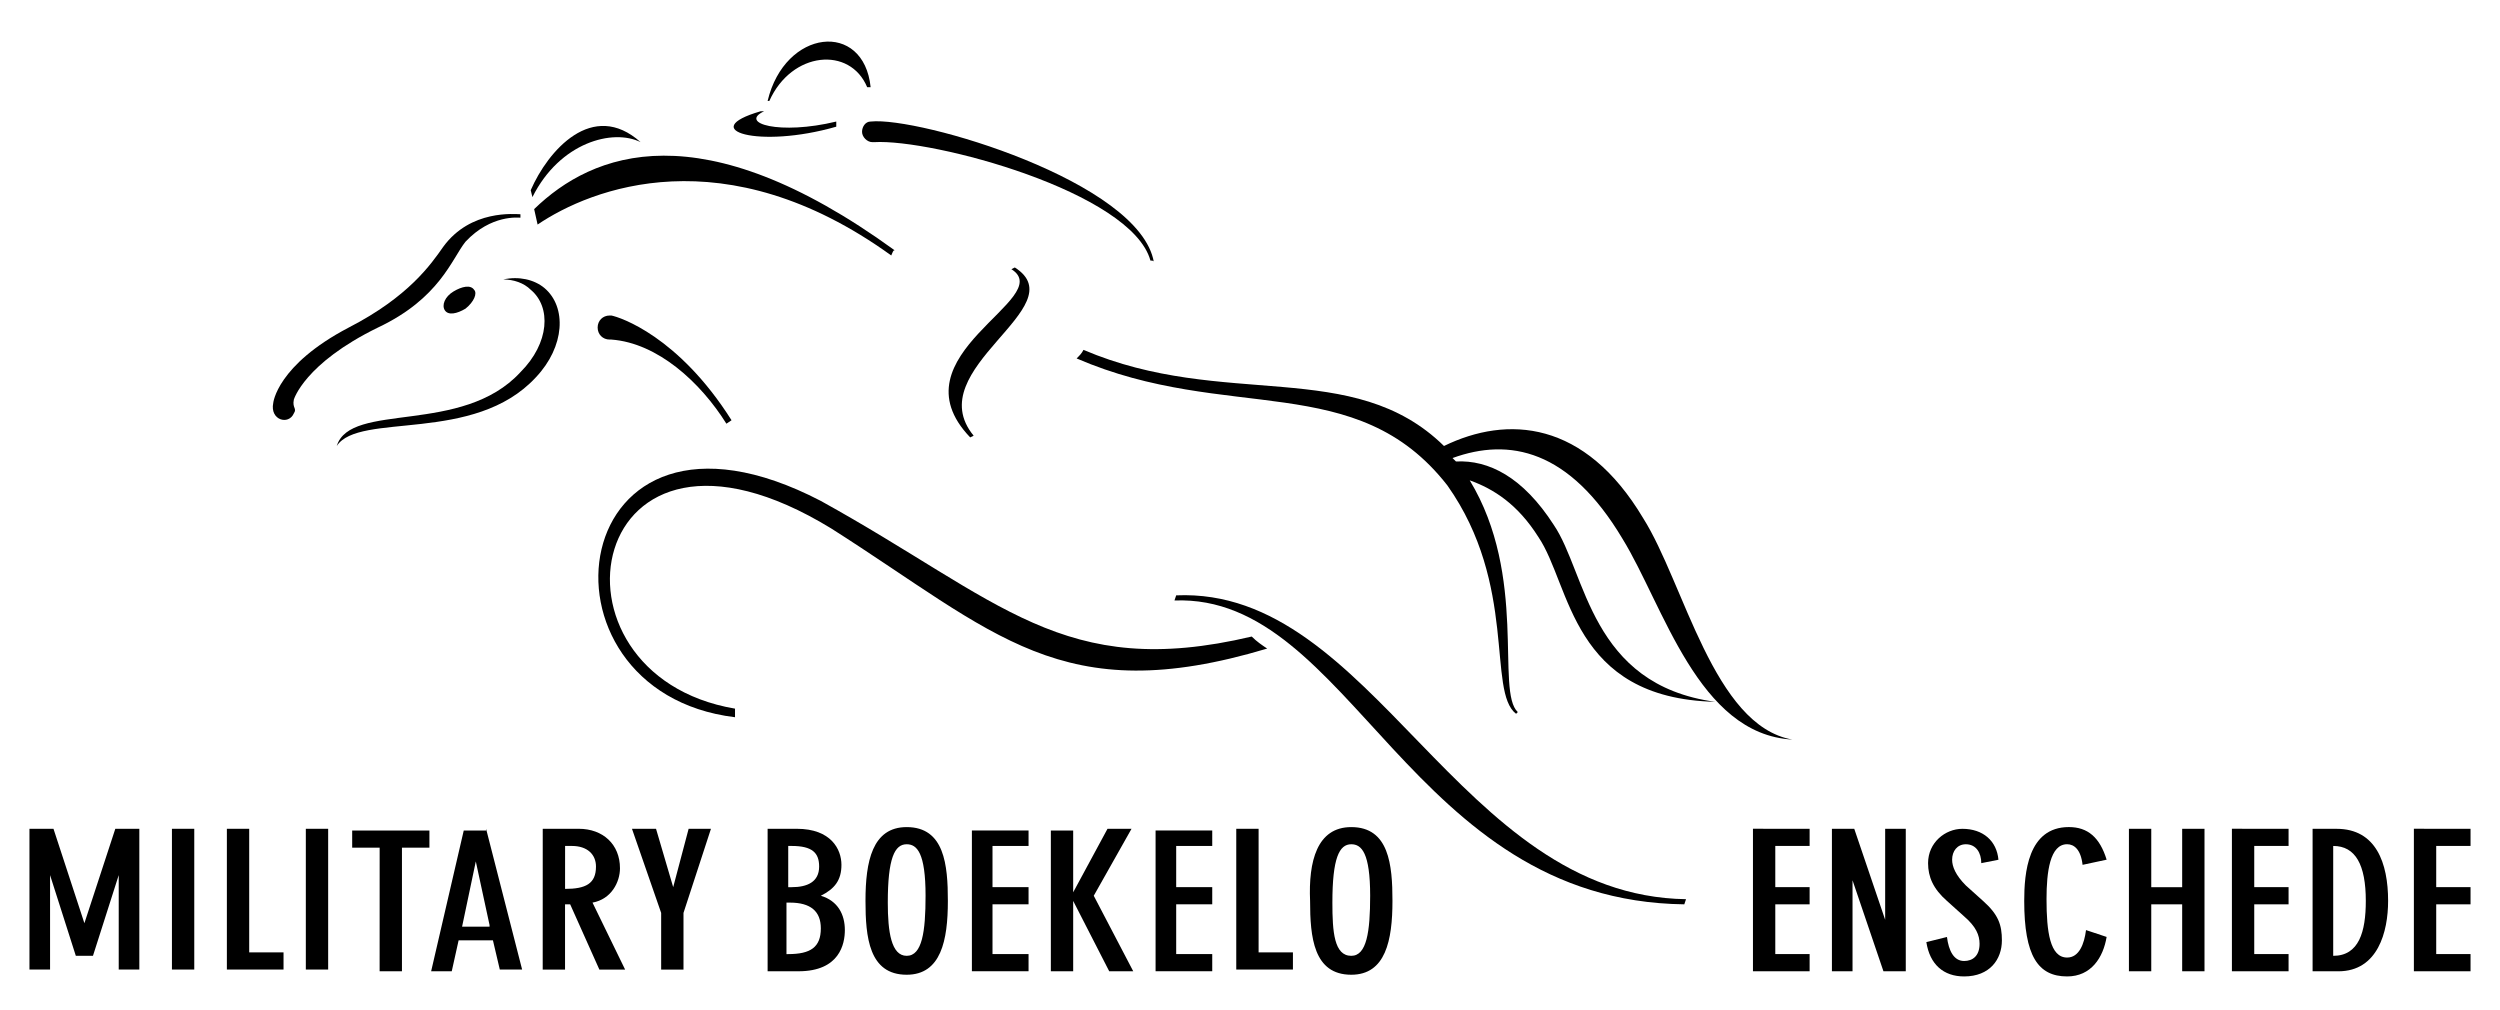 <?xml version="1.0" encoding="utf-8"?>
<!-- Generator: Adobe Illustrator 25.1.0, SVG Export Plug-In . SVG Version: 6.00 Build 0)  -->
<svg version="1.1" id="Laag_1" xmlns="http://www.w3.org/2000/svg" xmlns:xlink="http://www.w3.org/1999/xlink" x="0px" y="0px"
	 viewBox="0 0 841.89 340.16" style="enable-background:new 0 0 841.89 340.16;" xml:space="preserve">
<g>
	<path d="M395.51,202.22c59.54-2.31,79.2,101.17,171.69,102.32l0.58-1.73c-76.89-1.16-105.21-105.21-171.69-102.32L395.51,202.22z"
		/>
	<path d="M421.52,214.36c-63.59,15.03-84.4-12.14-145.1-45.67c-86.71-45.09-100.59,64.17-28.9,72.84v-2.89
		c-68.21-11.56-50.87-111.57,32.37-60.7c55.5,35.26,77.46,61.28,146.84,40.47C424.99,217.25,423.26,216.09,421.52,214.36z"/>
	<path d="M205.89,106.25L205.89,106.25h-0.58c-2.31,0-4.05,1.73-4.05,4.05c0,2.31,1.73,4.05,4.05,4.05h0.58
		c15.61,1.16,30.06,14.45,38.73,28.33l1.73-1.16C228.44,113.19,208.79,106.83,205.89,106.25z"/>
	<path d="M326.72,147.3c-26.59-27.75,29.48-46.83,13.87-56.65l1.16-0.58c20.81,13.3-32.37,34.11-13.87,56.65L326.72,147.3z"/>
	<path d="M387.42,87.75c0.58,0,1.16,0,1.16,0.58c-4.62-27.17-79.2-49.14-95.39-47.4l0,0c-1.73,0-2.89,1.73-2.89,3.47
		c0,1.73,1.73,3.47,3.47,3.47h0.58C314,46.71,381.06,64.63,387.42,87.75z"/>
	<path d="M553.33,174.47c-19.66-32.95-45.67-34.69-67.06-24.28c-30.64-30.06-74-12.14-121.4-32.37c-0.58,1.16-1.16,1.73-2.31,2.89
		c50.87,21.97,94.23,3.47,124.87,42.78c23.7,33.53,13.3,69.37,23.12,76.89l0.58-0.58c-7.52-6.94,3.47-45.67-16.19-78.04
		c8.09,2.89,16.19,8.09,23.12,19.08c10.98,16.19,10.98,54.34,59.54,55.5c-42.2-5.78-43.36-43.36-54.34-59.54
		c-10.41-16.19-21.97-21.97-32.95-21.39c-0.58-0.58-0.58-0.58-1.16-1.16c19.08-6.94,39.31-2.89,57.23,27.17
		c13.87,22.55,25.44,65.9,57.23,67.64l0,0C577.03,244.42,567.2,196.44,553.33,174.47z"/>
	<path d="M159.65,97.58c-1.16-1.73-4.05-1.16-6.94,0.58c-2.89,1.73-4.05,4.62-2.89,6.36s4.05,1.16,6.94-0.58
		C159.65,101.63,160.8,98.74,159.65,97.58z"/>
	<path d="M113.4,150.19c4.62-15.03,42.2-3.47,61.86-24.86c9.83-9.83,10.41-21.97,3.47-27.75c-2.31-2.31-5.78-3.47-9.25-3.47
		c5.2-1.16,10.41,0,13.87,2.89c7.52,6.36,6.94,19.66-2.89,30.06C159.65,149.61,120.91,138.63,113.4,150.19z"/>
	<path d="M281.62,40.93c-19.08,4.62-32.95,0.58-24.28-3.47h-1.16c-21.97,6.36-0.58,12.72,25.44,5.2V40.93z"/>
	<path d="M292.03,29.37c0.58,0,0.58,0,1.16,0c-2.31-22.55-28.9-19.66-34.69,4.62h0.58C266.59,17.23,286.25,15.49,292.03,29.37z"/>
	<path d="M98.95,134.58c0,0,3.47-12.14,28.33-24.28c20.81-9.83,24.86-23.12,29.48-28.9c8.67-9.25,17.92-8.09,18.5-8.09v-1.16
		c-1.73,0-16.76-1.73-26.01,10.98c-4.05,5.78-11.56,16.76-31.8,27.17c-24.28,12.72-25.44,25.44-25.44,25.44
		c-1.16,5.78,5.2,7.52,6.94,3.47C100.1,137.47,98.37,137.47,98.95,134.58z"/>
	<g>
		<path d="M18.01,279.1l10.41,31.8l0,0l10.41-31.8h8.09v47.4h-6.94v-31.8l0,0l-8.67,27.17h-5.78l-8.67-27.17l0,0v31.8H9.92v-47.4
			H18.01z"/>
		<path d="M57.9,279.1h7.52v47.4H57.9V279.1z"/>
		<path d="M83.92,279.1v41.62h11.56v5.78H76.4v-47.4H83.92z"/>
		<path d="M102.99,279.1h7.52v47.4h-7.52V279.1z"/>
		<path d="M127.85,285.46h-9.25v-5.78h26.01v5.78h-9.25v41.62h-7.52C127.85,327.09,127.85,285.46,127.85,285.46z"/>
		<path d="M163.69,279.1l12.14,47.4h-7.52l-2.31-9.83h-11.56l-2.31,10.41h-6.94l10.98-47.4h7.52V279.1z M164.85,311.48l-4.62-21.39
			l0,0l-4.62,21.97h9.25v-0.58H164.85z"/>
		<path d="M182.77,279.1h12.14c8.09,0,13.87,5.2,13.87,13.3c0,4.62-2.89,10.41-9.25,11.56l10.98,22.55h-8.67l-9.83-21.97h-1.73
			v21.97h-7.52C182.77,326.51,182.77,279.1,182.77,279.1z M190.29,299.34c6.94,0,10.41-1.73,10.41-7.52c0-4.05-2.89-6.94-8.09-6.94
			h-2.31C190.29,284.88,190.29,299.34,190.29,299.34z"/>
		<path d="M220.92,279.1l5.78,19.66l0,0l5.2-19.66h7.52l-9.25,28.33v19.08h-7.52v-19.08l-9.83-28.33H220.92z"/>
		<path d="M257.92,279.1h10.41c11.56,0,15.03,6.94,15.03,12.14s-2.31,8.09-6.94,10.41c5.78,1.73,8.09,6.36,8.09,11.56
			c0,4.62-1.73,13.87-15.61,13.87h-10.4V279.1H257.92z M265.44,298.76h1.16c5.2,0,9.25-1.73,9.25-6.94c0-4.62-2.31-6.94-9.25-6.94
			h-1.16V298.76z M265.44,321.3c7.52,0,10.98-2.31,10.98-8.67c0-5.78-3.47-8.67-10.41-8.67h-1.16v17.34L265.44,321.3L265.44,321.3z"
			/>
		<path d="M305.33,278.53c12.72,0,13.87,12.72,13.87,24.86c0,13.3-2.31,24.86-13.87,24.86c-12.72,0-13.87-12.72-13.87-24.86
			C291.45,290.09,293.76,278.53,305.33,278.53z M305.33,321.88c5.2,0,6.36-8.09,6.36-20.23c0-14.45-2.89-17.34-6.36-17.34
			c-4.05,0-6.36,4.62-6.36,19.66C298.97,313.79,300.12,321.88,305.33,321.88z"/>
		<path d="M346.37,279.1v5.78h-12.14v13.87h12.14v5.78h-12.14v16.76h12.14v5.78h-19.08v-47.4h19.08V279.1z"/>
		<path d="M361.4,279.1v21.39l0,0l11.56-21.39h8.09l-12.72,22.55l13.3,25.44h-8.09l-12.14-23.7l0,0v23.7h-7.52v-47.4h7.52
			L361.4,279.1L361.4,279.1z"/>
		<path d="M408.23,279.1v5.78h-12.14v13.87h12.14v5.78h-12.14v16.76h12.14v5.78h-19.08v-47.4h19.08V279.1z"/>
		<path d="M423.84,279.1v41.62h11.56v5.78h-19.08v-47.4H423.84z"/>
		<path d="M455.05,278.53c12.72,0,13.87,12.72,13.87,24.86c0,13.3-2.31,24.86-13.87,24.86c-12.72,0-13.87-12.72-13.87-24.86
			C440.6,290.09,443.49,278.53,455.05,278.53z M455.05,321.88c5.2,0,6.36-8.09,6.36-20.23c0-14.45-2.89-17.34-6.36-17.34
			c-4.05,0-6.36,4.62-6.36,19.66C448.69,313.79,449.27,321.88,455.05,321.88z"/>
	</g>
	<path d="M301.28,84.29c-65.32-47.4-101.74-32.95-121.4-13.87l1.16,5.2c17.92-12.14,63.01-30.06,119.09,10.41
		C300.7,84.86,300.7,84.29,301.28,84.29L301.28,84.29z"/>
	<path d="M179.3,66.37l-0.58-2.31c5.78-13.3,20.81-30.64,37-16.19C206.47,43.24,188.55,47.87,179.3,66.37z"/>
</g>
<g>
	<path d="M609.4,279.1v5.78h-11.56v13.87h11.56v5.78h-11.56v16.76h11.56v5.78h-19.08v-47.98C590.33,279.1,609.4,279.1,609.4,279.1z"
		/>
	<path d="M624.43,279.1l10.41,30.64l0,0V279.1h6.94v47.98h-7.52l-10.41-30.64l0,0v30.64h-6.94V279.1H624.43z"/>
	<path d="M667.21,290.67c0-3.47-1.73-6.36-5.2-6.36c-2.89,0-4.62,2.31-4.62,5.2c0,2.31,1.16,5.2,4.62,8.67l5.78,5.2
		c5.2,4.62,6.36,8.09,6.36,13.3c0,6.36-4.05,12.14-12.72,12.14c-6.94,0-11.56-4.05-12.72-11.56l6.94-1.73
		c0.58,4.62,2.31,8.09,5.78,8.09c2.89,0,5.2-1.73,5.2-5.78c0-2.89-1.16-5.78-5.2-9.25l-5.78-5.2c-4.62-4.05-6.36-8.09-6.36-12.72
		c0-6.94,5.78-11.56,11.56-11.56c6.94,0,11.56,4.05,12.14,10.41L667.21,290.67z"/>
	<path d="M701.32,291.24c-0.58-5.2-2.89-6.94-5.2-6.94c-5.78,0-6.94,9.25-6.94,18.5c0,10.98,1.16,19.66,6.94,19.66
		c4.05,0,5.78-4.62,6.36-9.25l6.94,2.31c-1.16,6.94-5.2,13.3-13.3,13.3c-9.83,0-14.45-6.94-14.45-25.44
		c0-9.25,1.16-24.86,15.03-24.86c6.36,0,10.41,3.47,12.72,10.98L701.32,291.24z"/>
	<path d="M716.93,279.1h7.52v19.66h10.41V279.1h7.52v47.98h-7.52v-22.54h-10.41v22.55h-7.52V279.1z"/>
	<path d="M770.69,279.1v5.78h-11.56v13.87h11.56v5.78h-11.56v16.76h11.56v5.78h-19.08v-47.98
		C751.61,279.1,770.69,279.1,770.69,279.1z"/>
	<path d="M785.72,284.88c7.52,0,10.98,6.36,10.98,18.5c0,10.41-2.31,18.5-10.98,18.5V284.88z M778.78,327.09h8.67
		c13.3,0,16.76-13.3,16.76-23.7c0-12.72-4.05-24.28-17.34-24.28h-8.09L778.78,327.09L778.78,327.09z"/>
	<path d="M831.97,279.1v5.78h-11.56v13.87h11.56v5.78h-11.56v16.76h11.56v5.78h-19.08v-47.98
		C812.89,279.1,831.97,279.1,831.97,279.1z"/>
</g>
</svg>
